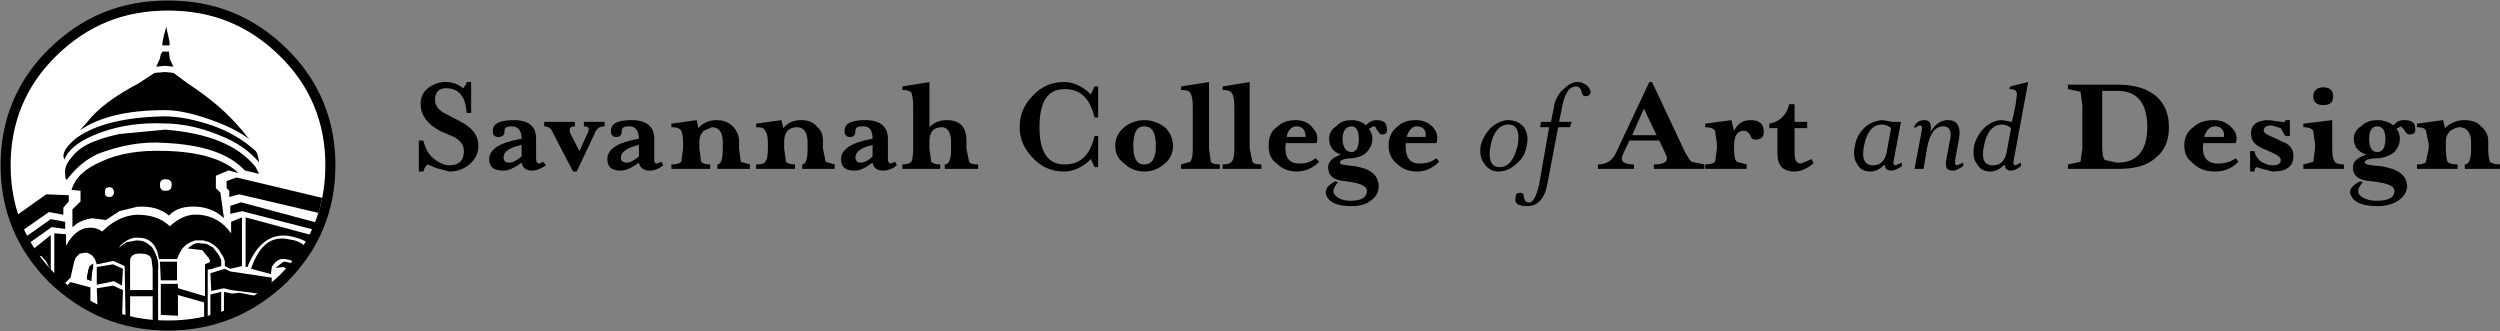 <svg xmlns="http://www.w3.org/2000/svg" width="219" height="29" viewBox="0 0 219 29" fill="none"><rect x="0" y="0" width="219" height="29" fill="#808080" stroke="none"/><g clip-path="url(#clip0_2069_12695)"><path d="M4.601 4.6C1.836 7.318 0.492 10.657 0.492 14.461C0.492 18.343 1.836 21.604 4.601 24.399C7.446 27.117 10.765 28.515 14.716 28.515C18.668 28.515 21.987 27.117 24.832 24.399C27.598 21.604 28.941 18.343 28.941 14.461C28.941 10.657 27.598 7.318 24.832 4.6C21.987 1.805 18.668 0.485 14.716 0.485C10.765 0.485 7.446 1.805 4.601 4.6Z" fill="white"></path><path d="M0.492 14.461C0.492 18.343 1.836 21.604 4.601 24.399C7.446 27.117 10.765 28.515 14.716 28.515C18.668 28.515 21.987 27.117 24.832 24.399C27.598 21.604 28.941 18.343 28.941 14.461C28.941 10.657 27.598 7.318 24.832 4.6C21.987 1.805 18.668 0.485 14.716 0.485C10.765 0.485 7.446 1.805 4.601 4.6C1.836 7.318 0.492 10.657 0.492 14.461Z" stroke="black" stroke-width="0.879" stroke-linecap="round" stroke-linejoin="round"></path><path d="M14.801 3.979C14.958 3.979 14.801 3.436 14.563 2.349C14.247 3.436 14.168 3.979 14.247 3.979H14.801Z" fill="black"></path><path d="M14.484 6.308L13.536 6.386L12.113 7.318C10.059 8.405 8.557 9.492 7.609 10.734L6.977 11.433C8.636 10.268 11.086 9.647 14.484 9.647C15.748 9.647 17.25 10.035 18.91 10.656C20.332 11.2 21.28 11.743 21.833 12.209L21.28 11.511C19.937 9.88 18.357 8.56 16.459 7.318L15.195 6.386L14.484 6.308Z" fill="black"></path><path d="M14.326 10.191C10.928 10.268 8.399 10.889 6.74 12.054C5.95 12.675 5.555 13.219 5.555 13.684L5.634 13.995C6.029 12.986 7.135 12.209 8.874 11.588C10.612 10.967 12.43 10.734 14.326 10.812C15.986 10.812 17.645 11.2 19.147 11.821C20.806 12.442 21.913 13.296 22.703 14.228C22.624 13.762 22.545 13.374 22.387 13.219C21.36 12.287 20.096 11.511 18.515 10.967C17.092 10.501 15.749 10.191 14.326 10.191Z" fill="black"></path><path d="M14.482 11.355L10.452 11.743C9.345 11.976 8.397 12.287 7.764 12.598C7.291 12.831 6.816 13.141 6.422 13.607C5.868 14.228 5.631 14.694 5.71 15.238C5.71 15.703 5.789 15.858 5.947 15.626C6.737 14.616 7.607 13.917 8.634 13.452C10.531 12.752 12.428 12.364 14.482 12.52C17.722 12.675 20.093 13.452 21.436 14.927L22.701 15.238L22.384 14.616C20.804 12.675 18.196 11.666 14.482 11.355Z" fill="black"></path><path d="M11.953 21.061L11.084 21.216C10.689 21.449 10.294 21.759 10.135 22.07C9.978 22.303 10.057 22.458 10.215 22.458L9.898 22.691L11.005 23.235C11.005 22.769 11.084 22.458 11.242 22.225L11.795 21.759L12.506 21.604L13.771 22.769C13.613 22.148 13.455 21.682 13.06 21.449C12.744 21.139 12.349 21.061 11.953 21.061Z" fill="black"></path><path d="M14.241 4.522L14.083 4.755L14.004 5.143L13.688 5.842L14.478 5.765L15.189 5.842L14.873 5.143L14.794 4.522H14.241Z" fill="black"></path><path d="M6.266 16.635L7.056 16.713V17.645L6.345 18.343V19.896L6.74 19.585C6.977 19.43 7.451 19.197 8.083 19.12L9.269 19.275L10.454 18.499L12.035 18.11C13.299 18.033 14.168 18.343 14.801 18.887C15.354 18.265 16.223 18.033 17.329 18.11C18.199 18.188 18.989 18.499 19.621 19.12L19.305 16.868L18.91 16.48V15.393L20.016 14.927L20.885 15.159C19.7 13.995 17.567 13.296 14.485 13.219C12.193 13.141 10.375 13.452 8.874 14.151C7.451 14.771 6.582 15.548 6.266 16.635ZM14.485 15.703C14.879 15.703 15.038 15.858 15.038 16.169C15.038 16.558 14.879 16.713 14.485 16.713C14.168 16.713 14.011 16.558 14.011 16.169C14.011 15.858 14.168 15.703 14.485 15.703ZM9.585 17.256C9.269 17.256 9.19 17.101 9.19 16.868C9.19 16.558 9.269 16.402 9.585 16.402C9.822 16.402 9.98 16.558 9.98 16.868C9.98 17.101 9.822 17.256 9.585 17.256Z" fill="black"></path><path d="M20.088 17.256L20.957 17.023L27.912 18.653L28.228 17.334L20.72 15.548L19.852 15.858V16.48L20.088 16.713V17.256Z" fill="black"></path><path d="M20.172 18.033V18.732L21.199 18.499L27.521 20.129L27.758 19.508L21.12 17.722L20.172 18.033Z" fill="black"></path><path d="M21.516 19.042V23.39H21.674C22.543 21.216 23.887 20.284 25.704 20.75C26.257 20.905 26.731 21.061 26.968 21.293L27.284 20.595L21.516 19.042Z" fill="black"></path><path d="M21.992 23.546L23.731 24.011L23.81 23.39C24.126 22.847 24.521 22.614 24.995 22.692C25.39 22.769 25.706 22.847 25.865 23.079L26.813 21.682C26.497 21.294 26.022 21.061 25.39 20.983C23.81 20.595 22.704 21.449 21.992 23.546Z" fill="black"></path><path d="M25.389 23.701L25.784 23.235C25.468 23.002 25.152 22.924 24.836 22.924L24.125 23.468L24.836 23.39L25.389 23.701Z" fill="black"></path><path d="M19.617 27.816C20.882 27.273 21.988 26.729 22.936 26.03L20.961 25.642L20.329 25.719L19.617 25.564V27.816Z" fill="black"></path><path d="M20.247 25.409L23.25 25.797L23.804 25.331V24.322L20.169 23.778L19.694 23.545L18.43 23.933L18.509 25.486L19.615 25.253L20.247 25.409Z" fill="black"></path><path d="M19.378 25.564L18.43 25.797V28.204L19.378 27.893V25.564Z" fill="black"></path><path d="M5.787 25.098L5.234 24.943C5.866 25.642 6.657 26.186 7.447 26.651L7.921 26.729V25.176L6.182 24.71L5.787 25.098Z" fill="black"></path><path d="M3.97 23.312L3.733 22.924L3.338 22.691L3.18 22.614L4.128 23.856L3.97 23.312Z" fill="black"></path><path d="M8.004 24.632L8.083 23.778L8.162 23.468V23.079L7.846 23.312C7.767 23.545 7.688 23.701 7.688 23.933C7.609 24.089 7.609 24.321 7.609 24.477L8.004 24.632Z" fill="black"></path><path d="M8.555 27.272L9.582 27.738H9.819L10.689 28.048L10.768 25.409L9.898 25.02L8.477 25.253L8.555 27.272Z" fill="black"></path><path d="M8.477 23.39V24.943L9.978 24.632L10.689 25.02L10.768 23.545L9.898 23.157L8.477 23.39Z" fill="black"></path><path d="M4.448 23.701V20.595L2.789 21.915L3.026 22.303L3.659 22.458L4.053 22.924L4.448 23.701Z" fill="black"></path><path d="M5.785 20.517L4.758 20.44V24.477L5.706 24.788L6.18 24.322L6.497 22.924L6.655 22.536L6.971 22.225L7.366 22.148H7.682L8.077 22.381L8.314 22.692L8.473 23.158L9.974 22.847L10.131 22.381L10.527 21.527C11.001 21.061 11.554 20.75 12.186 20.828C12.74 20.828 13.214 21.061 13.53 21.527L13.767 21.992L13.925 22.692H15.505L15.742 22.148L15.98 21.76L16.296 21.449L16.691 21.216L17.086 21.061H17.797L18.351 21.216L18.824 21.527L19.141 21.837L19.378 22.225L19.536 22.458L19.694 22.847V23.312L20.168 23.546L21.195 23.312V19.042L20.247 19.43V20.44C19.536 19.43 18.587 18.887 17.402 18.809C16.533 18.732 15.742 19.042 14.873 19.818C14.162 19.12 13.214 18.809 11.949 18.809C10.843 18.887 9.894 19.353 8.946 20.285C8.551 19.974 8.077 19.896 7.524 19.974C6.813 20.129 6.259 20.673 5.785 21.527V20.517Z" fill="black"></path><path d="M14.086 27.583L15.587 27.66V24.865H14.086V27.583Z" fill="black"></path><path d="M14.008 22.924L14.087 24.555H15.509V22.924H14.008Z" fill="black"></path><path d="M18.508 23.546L19.377 23.312V22.769L19.14 22.303L18.666 21.682L18.113 21.372L17.402 21.294C17.086 21.294 16.77 21.449 16.453 21.76L17.718 21.915L18.351 22.692L18.508 23.546Z" fill="black"></path><path d="M15.352 25.176L15.431 25.797L17.88 26.496V28.359L18.196 28.282V23.623L18.671 23.546L18.433 22.924L17.959 23.158V25.952L15.352 25.176Z" fill="black"></path><path d="M5.55 18.809V18.188L6.024 17.644V17.101L4.048 17.023L1.203 19.042L1.836 20.284L4.285 18.576L5.55 18.809Z" fill="black"></path><path d="M1.914 20.983L2.23 21.527L4.522 19.896L5.707 20.052V19.43L4.443 19.197L1.914 20.983Z" fill="black"></path><path d="M13.848 23.623C13.927 23.002 13.768 22.536 13.611 22.225L13.215 21.915L12.425 21.372L10.133 21.837L9.422 22.614L10.923 23.312L11.002 28.282H11.398V25.952H13.373V28.669H13.848V23.623ZM13.373 23.546V25.409H11.398V22.847C11.398 22.381 11.793 22.148 12.425 22.225C12.978 22.225 13.294 22.458 13.294 22.924L13.373 23.546Z" fill="black"></path><path d="M38.11 8.736C38.11 8.116 38.426 7.727 39.058 7.727C40.165 7.727 40.797 8.426 40.876 9.901H41.271V7.184H40.876C40.876 7.339 40.718 7.572 40.56 7.727C40.086 7.339 39.612 7.184 38.979 7.184C38.426 7.184 37.873 7.417 37.478 7.727C37.003 8.116 36.846 8.582 36.846 9.125C36.846 10.057 37.398 10.833 38.505 11.454L39.769 11.998C40.323 12.308 40.639 12.697 40.639 13.24C40.639 14.017 40.244 14.482 39.374 14.482C38.9 14.482 38.426 14.249 37.952 13.861C37.478 13.473 37.241 12.929 37.082 12.308H36.688V15.026H37.082C37.161 14.793 37.241 14.56 37.478 14.405L38.189 14.716L39.374 15.026C40.086 15.026 40.639 14.793 41.113 14.405C41.666 13.939 41.903 13.395 41.903 12.774C41.903 11.842 41.35 11.143 40.244 10.6L39.058 9.979C38.426 9.668 38.11 9.28 38.11 8.736Z" fill="black"></path><path d="M43.168 11.454C43.168 11.842 43.325 11.998 43.642 11.998C44.037 11.998 44.195 11.842 44.195 11.454C44.195 11.143 44.432 11.066 44.827 11.066C45.38 11.066 45.696 11.454 45.696 12.153C43.8 12.464 42.852 13.085 42.852 13.939C42.852 14.637 43.247 14.948 44.116 14.948C44.511 14.948 45.064 14.716 45.696 14.249C45.775 14.716 46.091 14.948 46.645 14.948C46.961 14.948 47.356 14.793 47.83 14.482L47.593 14.172L47.277 14.327C47.04 14.327 46.961 14.172 46.961 13.861V12.153C46.961 11.066 46.329 10.523 44.985 10.523C43.8 10.523 43.168 10.833 43.168 11.454ZM45.696 12.697V13.706C45.222 14.094 44.906 14.249 44.59 14.249C44.274 14.249 44.116 14.094 44.116 13.783C44.116 13.24 44.669 12.93 45.696 12.697Z" fill="black"></path><path d="M47.672 10.678V11.066C47.988 11.066 48.304 11.222 48.462 11.687L50.201 15.026H50.517L52.097 11.687C52.256 11.222 52.572 11.066 52.967 11.066V10.678H51.149V11.066C51.544 11.066 51.702 11.222 51.465 11.687L50.754 13.24L49.964 11.687C49.806 11.222 49.964 11.066 50.359 11.066V10.678H47.672Z" fill="black"></path><path d="M55.179 11.066C55.653 11.066 55.969 11.454 55.969 12.153C54.073 12.464 53.203 13.085 53.203 13.939C53.203 14.637 53.598 14.948 54.389 14.948C54.784 14.948 55.337 14.716 55.969 14.249C56.048 14.716 56.443 14.948 56.917 14.948C57.313 14.948 57.708 14.793 58.103 14.482L57.945 14.172L57.55 14.327C57.313 14.327 57.313 14.172 57.313 13.861V12.153C57.313 11.066 56.601 10.523 55.337 10.523C54.073 10.523 53.52 10.833 53.52 11.454C53.52 11.842 53.678 11.998 53.994 11.998C54.31 11.998 54.468 11.842 54.468 11.454C54.468 11.143 54.705 11.066 55.179 11.066ZM55.969 12.697V13.706C55.495 14.094 55.179 14.249 54.942 14.249C54.547 14.249 54.389 14.094 54.389 13.783C54.389 13.318 54.942 12.93 55.969 12.697Z" fill="black"></path><path d="M62.369 11.143C63.001 11.143 63.317 11.61 63.317 12.464V13.007C63.317 13.939 63.159 14.405 62.843 14.405V14.793H65.687V14.405L64.897 14.172L64.74 13.007V12.308C64.74 11.842 64.502 11.376 64.186 11.066C63.791 10.678 63.317 10.523 62.764 10.523C62.132 10.523 61.578 10.755 61.183 11.222L61.025 10.523L58.812 10.833V11.143C59.286 11.143 59.523 11.222 59.682 11.454C59.761 11.61 59.84 11.998 59.84 12.619V13.007L59.682 14.172C59.523 14.327 59.286 14.405 58.812 14.405V14.793H62.211V14.405C61.816 14.405 61.578 14.327 61.42 14.172L61.262 13.007V12.386C61.262 12.076 61.341 11.765 61.657 11.454L62.369 11.143Z" fill="black"></path><path d="M69.798 11.143C70.43 11.143 70.746 11.61 70.746 12.464V13.007C70.746 13.939 70.588 14.405 70.272 14.405V14.793H73.117V14.405L72.327 14.172L72.09 13.007V12.308C72.09 11.842 71.932 11.376 71.537 11.066C71.221 10.678 70.746 10.523 70.193 10.523C69.482 10.523 69.008 10.755 68.612 11.222L68.455 10.523L66.242 10.833V11.143C66.716 11.143 66.954 11.222 67.032 11.454C67.191 11.61 67.27 11.998 67.27 12.619V13.007C67.27 13.629 67.191 14.017 67.032 14.172C66.954 14.327 66.716 14.405 66.242 14.405V14.793H69.64V14.405C69.245 14.405 69.008 14.327 68.85 14.172L68.692 13.007V12.386C68.692 11.61 69.087 11.143 69.798 11.143Z" fill="black"></path><path d="M75.805 10.523C74.541 10.523 73.988 10.833 73.988 11.454C73.988 11.842 74.146 11.998 74.462 11.998C74.778 11.998 74.936 11.842 74.936 11.454C74.936 11.143 75.173 11.066 75.648 11.066C76.201 11.066 76.438 11.454 76.438 12.153C74.62 12.464 73.672 13.085 73.672 13.939C73.672 14.637 74.067 14.948 74.857 14.948C75.331 14.948 75.805 14.716 76.438 14.249C76.517 14.716 76.833 14.948 77.386 14.948C77.781 14.948 78.176 14.793 78.572 14.482L78.413 14.172L78.019 14.327C77.86 14.327 77.781 14.172 77.781 13.861V12.153C77.781 11.066 77.07 10.523 75.805 10.523ZM76.438 12.697V13.706C76.043 14.094 75.648 14.249 75.41 14.249C75.094 14.249 74.936 14.094 74.936 13.783C74.936 13.318 75.41 12.93 76.438 12.697Z" fill="black"></path><path d="M79.047 7.883C79.442 7.883 79.679 7.96 79.837 8.116C79.916 8.348 79.995 8.736 79.995 9.28V13.007C79.995 13.628 79.916 14.017 79.837 14.172C79.679 14.327 79.442 14.405 79.047 14.405V14.793H82.366V14.405C81.971 14.405 81.734 14.327 81.576 14.172L81.418 13.007V12.386C81.418 11.61 81.734 11.143 82.524 11.143C82.998 11.143 83.314 11.61 83.314 12.464V13.007C83.314 13.939 83.157 14.405 82.761 14.405V14.793H85.685V14.405C85.211 14.405 84.974 14.327 84.895 14.172L84.658 13.007V12.308C84.658 11.143 84.104 10.522 82.919 10.522C82.287 10.522 81.813 10.755 81.418 11.143V7.184L79.047 7.572V7.883Z" fill="black"></path><path d="M90.506 8.348C89.716 9.125 89.32 10.057 89.32 11.143C89.32 12.153 89.716 13.085 90.506 13.861C91.217 14.637 92.166 15.026 93.192 15.026C94.062 15.026 94.852 14.637 95.563 13.939L95.879 14.637H96.196V11.92H95.879C95.484 13.628 94.615 14.405 93.272 14.405C91.771 14.405 91.059 13.318 91.059 11.143C91.059 8.892 91.771 7.805 93.272 7.805C94.615 7.805 95.484 8.582 95.879 10.29H96.196V7.572H95.879L95.563 8.271C94.852 7.572 94.062 7.184 93.192 7.184C92.166 7.184 91.217 7.572 90.506 8.348Z" fill="black"></path><path d="M102.042 11.143C101.488 10.755 100.935 10.523 100.224 10.523C99.592 10.523 98.96 10.755 98.486 11.143C97.932 11.61 97.695 12.153 97.695 12.774C97.695 13.395 97.932 13.939 98.486 14.327C98.96 14.793 99.592 15.026 100.224 15.026C100.935 15.026 101.488 14.793 102.042 14.327C102.516 13.939 102.753 13.395 102.753 12.774C102.753 12.153 102.516 11.61 102.042 11.143ZM101.252 12.774C101.252 13.861 100.935 14.405 100.224 14.405C99.592 14.405 99.276 13.861 99.276 12.774C99.276 11.61 99.592 11.066 100.224 11.066C100.935 11.066 101.252 11.61 101.252 12.774Z" fill="black"></path><path d="M104.251 8.116C104.409 8.348 104.488 8.736 104.488 9.28V13.007C104.488 13.628 104.409 14.017 104.251 14.172L103.461 14.405V14.793H106.859V14.405C106.464 14.405 106.148 14.327 106.069 14.172L105.911 13.007V7.184L103.461 7.572V7.883C103.935 7.883 104.172 7.96 104.251 8.116Z" fill="black"></path><path d="M107.102 7.572V7.883C107.575 7.883 107.733 7.96 107.891 8.116C108.05 8.348 108.128 8.736 108.128 9.28V13.007C108.128 13.628 108.05 14.017 107.891 14.172C107.733 14.327 107.575 14.405 107.102 14.405V14.793H110.499V14.405C110.025 14.405 109.788 14.327 109.709 14.172L109.472 13.007V7.184L107.102 7.572Z" fill="black"></path><path d="M115.005 11.222C114.689 10.755 114.135 10.523 113.504 10.523C112.871 10.523 112.318 10.678 111.844 11.143C111.291 11.532 111.133 12.076 111.133 12.774C111.133 13.395 111.291 13.939 111.844 14.327C112.318 14.793 112.871 15.026 113.583 15.026C114.373 15.026 115.005 14.716 115.558 14.172L115.242 13.861C114.847 14.172 114.452 14.327 113.82 14.327C112.871 14.327 112.476 13.706 112.634 12.541H115.321C115.479 12.076 115.4 11.61 115.005 11.222ZM112.713 11.998C112.793 11.454 113.109 11.066 113.583 11.066C114.135 11.066 114.373 11.454 114.373 11.998H112.713Z" fill="black"></path><path d="M117.059 11.066C116.664 11.299 116.426 11.687 116.426 12.153C116.426 12.852 116.821 13.318 117.454 13.551C116.743 13.783 116.347 14.172 116.347 14.637C116.347 15.414 116.821 15.802 117.928 15.88C119.113 16.035 119.745 16.268 119.745 16.734C119.745 17.277 119.271 17.588 118.323 17.588C117.77 17.588 117.296 17.433 117.059 17.2C116.664 16.889 116.743 16.501 117.217 15.958L116.98 15.88C116.189 16.268 115.952 16.734 116.268 17.277C116.584 17.821 117.296 18.054 118.402 18.054C119.113 18.054 119.666 17.899 120.061 17.588C120.536 17.277 120.772 16.812 120.772 16.346C120.772 15.336 120.061 14.793 118.718 14.56C117.77 14.482 117.375 14.405 117.375 14.249C117.375 14.017 117.77 13.861 118.481 13.861C119.034 13.783 119.429 13.629 119.745 13.318C120.061 12.93 120.219 12.619 120.219 12.153C120.219 11.842 120.14 11.532 119.903 11.299L120.299 11.066C120.456 11.066 120.536 11.143 120.615 11.376L120.931 11.765C121.405 11.842 121.563 11.61 121.484 11.222C121.484 10.755 121.168 10.523 120.615 10.523C120.219 10.523 119.903 10.678 119.666 10.988C119.351 10.678 118.876 10.523 118.402 10.523C117.849 10.523 117.375 10.678 117.059 11.066ZM118.402 11.066C118.797 11.066 119.034 11.454 119.034 12.153C119.034 12.93 118.797 13.318 118.402 13.318C117.928 13.318 117.612 12.93 117.612 12.153C117.612 11.454 117.928 11.066 118.402 11.066Z" fill="black"></path><path d="M124.011 10.523C123.38 10.523 122.826 10.678 122.352 11.143C121.878 11.532 121.641 12.076 121.641 12.774C121.641 13.395 121.878 13.939 122.352 14.327C122.826 14.793 123.38 15.026 124.17 15.026C124.881 15.026 125.513 14.716 126.066 14.172L125.829 13.861C125.434 14.172 124.96 14.327 124.327 14.327C123.459 14.327 123.064 13.706 123.142 12.541H125.829C125.987 12.076 125.908 11.61 125.592 11.222C125.197 10.755 124.723 10.523 124.011 10.523ZM123.222 11.998C123.38 11.454 123.695 11.066 124.09 11.066C124.723 11.066 124.96 11.454 124.881 11.998H123.222Z" fill="black"></path><path d="M132.15 10.523C131.597 10.523 131.123 10.755 130.648 11.143C130.175 11.61 129.858 12.153 129.7 12.774C129.621 13.395 129.7 13.939 130.016 14.327C130.332 14.793 130.728 15.026 131.281 15.026C131.834 15.026 132.387 14.793 132.862 14.327C133.336 13.939 133.652 13.395 133.731 12.774C133.888 12.153 133.81 11.61 133.494 11.143C133.178 10.755 132.703 10.523 132.15 10.523ZM131.36 14.637C130.648 14.637 130.332 14.017 130.57 12.774C130.807 11.532 131.36 10.911 132.15 10.911C132.862 10.911 133.178 11.532 132.941 12.774C132.624 14.017 132.15 14.637 131.36 14.637Z" fill="black"></path><path d="M134.915 11.143H135.706L134.836 16.113C134.599 17.2 134.283 17.743 133.967 17.743C133.651 17.743 133.572 17.588 133.493 17.277C133.493 17.044 133.414 16.889 133.177 16.889C132.94 16.889 132.781 16.967 132.781 17.2C132.623 17.821 132.94 18.054 133.809 18.054C134.678 18.054 135.311 17.433 135.548 16.113L136.496 11.143H137.523L137.681 10.678H136.574L136.812 9.513C137.049 8.193 137.444 7.572 138.076 7.572C138.313 7.572 138.471 7.727 138.55 8.038C138.629 8.348 138.708 8.426 138.945 8.426C139.104 8.426 139.262 8.348 139.34 8.116C139.34 7.96 139.262 7.727 139.104 7.572C138.867 7.339 138.55 7.184 138.155 7.184C137.76 7.184 137.365 7.417 136.97 7.805C136.496 8.193 136.18 8.814 136.101 9.513L135.864 10.678H134.994L134.915 11.143Z" fill="black"></path><path d="M144.718 7.184H144.481L141.557 13.395C141.241 14.094 140.688 14.405 139.977 14.405V14.793H143.138V14.405C142.189 14.405 141.873 14.094 142.189 13.473L142.743 12.308H145.35L145.904 13.473C146.22 14.094 145.904 14.405 144.876 14.405V14.793H149.302V14.405L148.195 14.172C148.037 14.094 147.879 13.783 147.642 13.395L144.718 7.184ZM142.979 11.842L144.007 9.513L145.113 11.842H142.979Z" fill="black"></path><path d="M149.375 11.143C149.77 11.143 150.086 11.222 150.245 11.454L150.402 12.619V13.007L150.245 14.172C150.086 14.327 149.77 14.405 149.375 14.405V14.793H153.01V14.405L152.141 14.172C151.983 14.017 151.904 13.629 151.904 13.007V12.774C151.904 11.842 152.22 11.454 152.773 11.454C153.01 11.454 153.168 11.61 153.326 11.842C153.405 12.153 153.563 12.23 153.801 12.23C154.275 12.23 154.512 11.998 154.512 11.532C154.512 10.833 154.117 10.523 153.326 10.523C152.694 10.523 152.22 10.833 151.904 11.454L151.667 10.523L149.375 10.833V11.143Z" fill="black"></path><path d="M154.992 11.222H155.704V13.473C155.704 14.482 156.178 15.026 157.205 15.026C157.759 15.026 158.232 14.793 158.864 14.327L158.706 13.939L157.759 14.327C157.363 14.327 157.205 14.017 157.205 13.395V11.222H158.311V10.678H157.205V9.125H156.73C156.652 9.513 156.494 9.901 156.099 10.29C155.783 10.6 155.388 10.755 154.992 10.833V11.222Z" fill="black"></path><path d="M165.816 10.678L164.947 10.523C164.393 10.523 163.84 10.755 163.366 11.143C162.892 11.61 162.576 12.153 162.496 12.774C162.338 13.395 162.417 13.939 162.654 14.327C162.892 14.793 163.287 15.026 163.84 15.026C164.314 15.026 164.709 14.793 165.104 14.405C165.104 14.793 165.342 14.948 165.658 14.948C165.973 14.948 166.211 14.793 166.605 14.56V14.249L166.052 14.482C165.894 14.482 165.816 14.327 165.895 14.017L166.527 10.678H165.816ZM164.867 10.911C165.183 10.911 165.499 11.066 165.658 11.222L165.263 13.395C165.104 14.094 164.709 14.482 164.077 14.482C163.366 14.482 163.049 13.939 163.287 12.774C163.524 11.532 164.077 10.911 164.867 10.911Z" fill="black"></path><path d="M167.711 10.988V11.222C167.948 11.066 168.106 10.988 168.185 10.988C168.343 10.988 168.422 11.143 168.343 11.454L167.711 14.793H168.501L168.817 12.93C169.054 11.687 169.528 11.066 170.239 11.066C170.793 11.066 171.03 11.532 170.793 12.386L170.477 14.094C170.398 14.716 170.556 14.948 171.109 14.948C171.346 14.948 171.583 14.793 171.978 14.56V14.249L171.425 14.482C171.267 14.482 171.267 14.327 171.267 14.017L171.583 12.308C171.82 11.143 171.504 10.523 170.635 10.523C170.082 10.523 169.528 10.833 169.133 11.532V11.454C169.212 10.833 169.054 10.523 168.58 10.523C168.185 10.523 167.948 10.678 167.711 10.988Z" fill="black"></path><path d="M176.641 8.038C176.72 8.193 176.641 8.582 176.562 9.203L176.246 10.678L175.377 10.522C174.824 10.522 174.349 10.755 173.875 11.143C173.401 11.61 173.085 12.153 172.926 12.774C172.848 13.395 172.848 13.939 173.164 14.327C173.401 14.793 173.796 15.026 174.349 15.026C174.824 15.026 175.219 14.793 175.614 14.405C175.614 14.793 175.851 14.948 176.167 14.948C176.404 14.948 176.72 14.793 177.036 14.56V14.249L176.562 14.482C176.404 14.482 176.325 14.327 176.404 14.017L177.668 7.184L176.088 7.572L176.009 7.805C176.404 7.805 176.562 7.883 176.641 8.038ZM175.377 10.911C175.693 10.911 176.009 11.066 176.167 11.221L175.772 13.395C175.614 14.094 175.219 14.482 174.586 14.482C173.796 14.482 173.559 13.939 173.796 12.774C174.033 11.532 174.586 10.911 175.377 10.911Z" fill="black"></path><path d="M188.972 8.504C188.181 7.805 187.075 7.417 185.573 7.417H181.148V7.805L182.254 8.038L182.412 9.203V13.007L182.254 14.172L181.148 14.405V14.793H185.573C187.075 14.793 188.181 14.482 188.972 13.706C189.683 13.085 189.999 12.23 189.999 11.143C189.999 10.057 189.683 9.203 188.972 8.504ZM185.495 7.96C187.233 7.96 188.102 9.047 188.102 11.143C188.102 13.162 187.233 14.249 185.495 14.249H185.416L184.388 14.017C184.23 13.861 184.151 13.473 184.151 12.852V7.96H185.495Z" fill="black"></path><path d="M195.532 11.222C195.136 10.755 194.583 10.523 193.952 10.523C193.24 10.523 192.608 10.678 192.134 11.143C191.581 11.532 191.344 12.076 191.344 12.774C191.344 13.395 191.581 13.939 192.134 14.327C192.608 14.793 193.24 15.026 194.031 15.026C194.9 15.026 195.532 14.716 196.085 14.172L195.848 13.861C195.453 14.172 194.9 14.327 194.267 14.327C193.319 14.327 192.845 13.706 193.003 12.541H195.848C196.006 12.076 195.927 11.61 195.532 11.222ZM193.082 11.998C193.24 11.454 193.556 11.066 194.031 11.066C194.583 11.066 194.9 11.454 194.82 11.998H193.082Z" fill="black"></path><path d="M199.006 10.988L199.796 11.222L200.191 11.92H200.587V10.523H200.191C200.191 10.678 200.113 10.755 199.875 10.678L198.769 10.523C197.742 10.523 197.188 10.911 197.188 11.687C197.188 12.308 197.504 12.697 198.216 13.007L198.927 13.318C199.48 13.551 199.796 13.783 199.796 14.017C199.796 14.327 199.559 14.482 199.085 14.482C198.69 14.482 198.295 14.327 197.979 14.094C197.663 13.783 197.504 13.473 197.504 13.24H197.109V15.026H197.504C197.504 14.716 197.584 14.56 197.9 14.716L199.085 15.026C200.35 15.026 200.903 14.56 200.903 13.629C200.903 13.085 200.587 12.619 199.875 12.386L199.243 12.076C198.611 11.842 198.295 11.61 198.295 11.454C198.295 11.143 198.532 10.988 199.006 10.988Z" fill="black"></path><path d="M203.509 7.65C202.957 7.65 202.641 7.96 202.641 8.426C202.641 8.97 202.957 9.203 203.509 9.203C204.142 9.203 204.379 8.97 204.379 8.426C204.379 7.96 204.142 7.65 203.509 7.65Z" fill="black"></path><path d="M201.773 10.833V11.143C202.168 11.143 202.485 11.222 202.643 11.454L202.801 12.619V13.007L202.643 14.172L201.773 14.405V14.793H205.33V14.405C204.934 14.405 204.618 14.327 204.539 14.172C204.381 14.017 204.302 13.629 204.302 13.007V10.523L201.773 10.833Z" fill="black"></path><path d="M206.827 11.066C206.432 11.299 206.195 11.687 206.195 12.153C206.195 12.852 206.59 13.318 207.301 13.551C206.511 13.783 206.116 14.172 206.116 14.637C206.116 15.414 206.59 15.802 207.776 15.88C209.119 16.035 209.751 16.268 209.751 16.734C209.751 17.277 209.277 17.588 208.171 17.588C207.618 17.588 207.143 17.433 206.827 17.2C206.432 16.889 206.511 16.501 206.985 15.958L206.748 15.88C205.959 16.268 205.642 16.734 206.037 17.277C206.353 17.821 207.143 18.054 208.329 18.054C208.961 18.054 209.594 17.899 210.067 17.588C210.542 17.277 210.858 16.812 210.858 16.346C210.858 15.336 210.067 14.793 208.566 14.56C207.618 14.482 207.143 14.405 207.143 14.249C207.143 14.017 207.539 13.861 208.408 13.861C208.961 13.783 209.356 13.629 209.751 13.318C210.067 12.93 210.226 12.619 210.226 12.153C210.226 11.842 210.147 11.532 209.91 11.299L210.305 11.066L210.621 11.376C210.7 11.61 210.858 11.687 210.937 11.765C211.411 11.842 211.648 11.61 211.569 11.222C211.569 10.755 211.253 10.523 210.621 10.523C210.147 10.523 209.91 10.678 209.672 10.988C209.277 10.678 208.803 10.523 208.25 10.523C207.696 10.523 207.223 10.678 206.827 11.066ZM208.25 11.066C208.724 11.066 208.961 11.454 208.961 12.153C208.961 12.93 208.724 13.318 208.25 13.318C207.776 13.318 207.539 12.93 207.539 12.153C207.539 11.454 207.776 11.066 208.25 11.066Z" fill="black"></path><path d="M214.65 11.454C214.887 11.299 215.203 11.143 215.441 11.143C216.073 11.143 216.468 11.61 216.468 12.464V13.007C216.468 13.939 216.31 14.405 215.915 14.405V14.793H218.997V14.405C218.602 14.405 218.286 14.327 218.128 14.172C218.049 14.017 217.97 13.629 217.97 13.007V12.308C217.97 11.842 217.733 11.376 217.337 11.066C217.021 10.678 216.468 10.523 215.915 10.523C215.203 10.523 214.65 10.755 214.176 11.222L214.018 10.523L211.727 10.833V11.143C212.122 11.143 212.437 11.222 212.516 11.454L212.754 12.619V13.007L212.516 14.172C212.437 14.327 212.122 14.405 211.727 14.405V14.793H215.283V14.405C214.887 14.405 214.492 14.327 214.413 14.172C214.334 14.017 214.255 13.629 214.255 13.007V12.386C214.255 11.998 214.413 11.687 214.65 11.454Z" fill="black"></path></g><defs><clipPath id="clip0_2069_12695"><rect width="219" height="29" fill="white"></rect></clipPath></defs></svg>